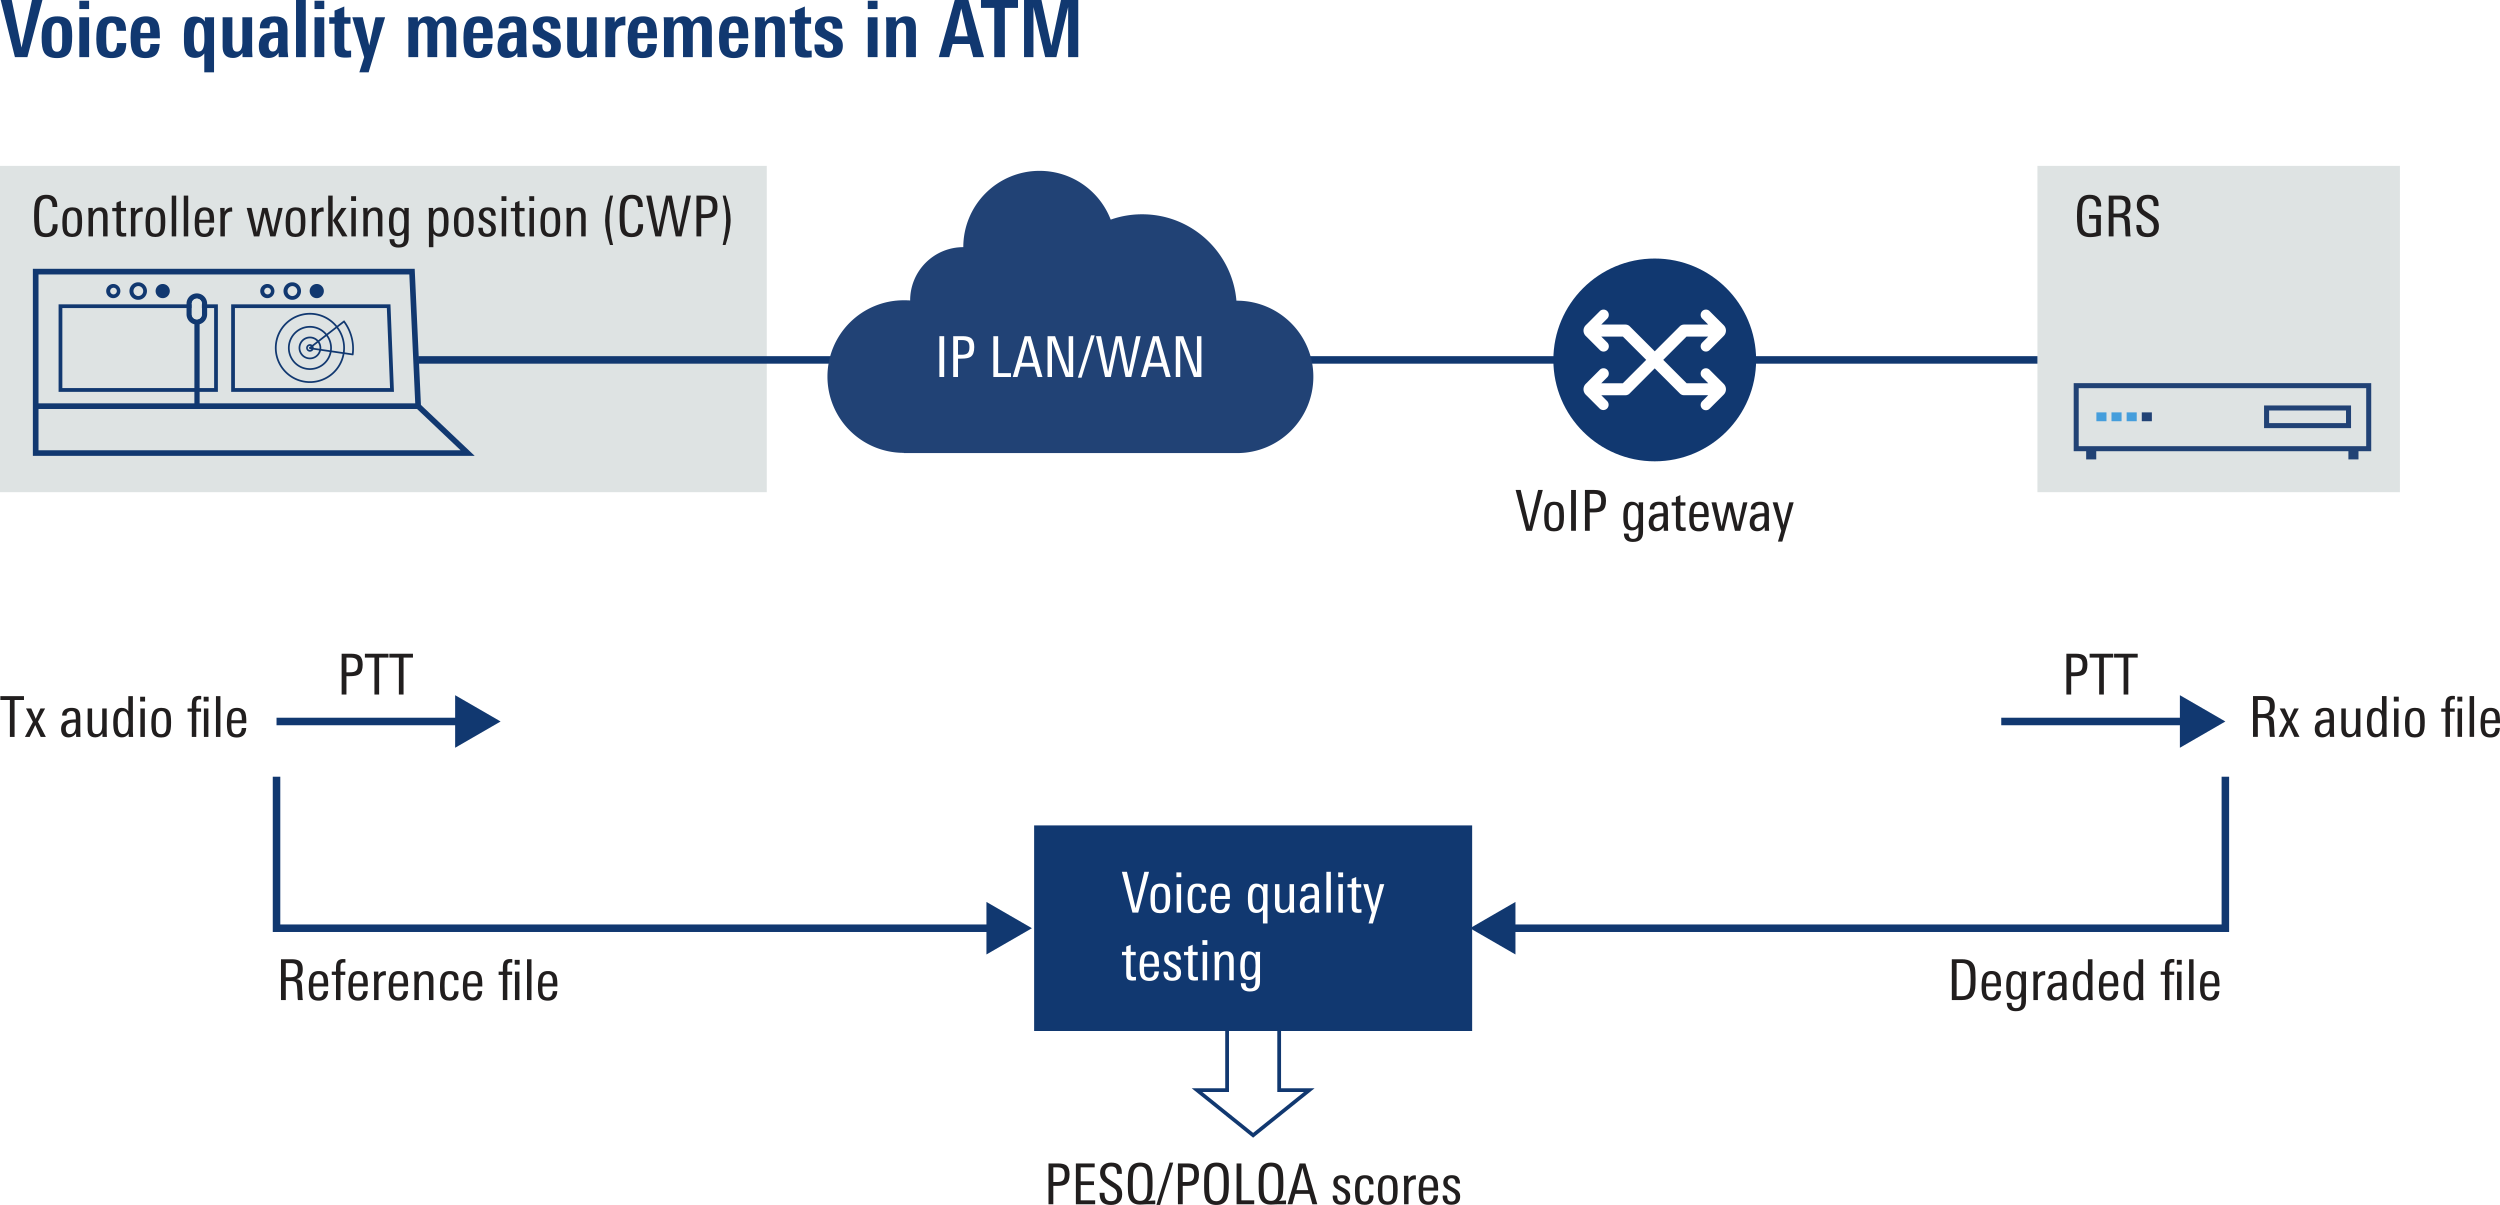 <svg xmlns="http://www.w3.org/2000/svg" xmlns:xlink="http://www.w3.org/1999/xlink" version="1.2" viewBox="0 0 332.17 160.1"><defs><symbol id="a" overflow="visible"><path d="M3.64 0H1.985L.094-7.594h1.468L2.86-1.266 4.25-7.594h1.39zm0 0"/></symbol><symbol id="b" overflow="visible"><path d="M3.11-3.172c0-.445-.028-.765-.079-.953-.105-.29-.308-.438-.61-.438-.312 0-.526.172-.64.516-.062.2-.093.496-.093.89v1.063c0 .406.03.7.093.875.094.336.305.5.64.5.302 0 .505-.156.61-.469.051-.164.078-.445.078-.843zm1.328.375c0 1.012-.11 1.715-.329 2.11-.28.542-.843.812-1.687.812C1.547.125.969-.133.687-.656.478-1.02.376-1.68.376-2.641c0-.875.113-1.52.344-1.937.32-.563.898-.844 1.734-.844.832 0 1.39.246 1.672.734.207.344.313.977.313 1.891zm0 0"/></symbol><symbol id="c" overflow="visible"><path d="M.578 0v-5.297h1.297V0zm0-6.39V-7.5h1.297v1.11zm0 0"/></symbol><symbol id="d" overflow="visible"><path d="M4.36-1.875c-.012.617-.118 1.059-.313 1.328-.305.45-.852.672-1.64.672-.825 0-1.384-.227-1.673-.688C.492-.925.375-1.546.375-2.421c0-.976.11-1.68.328-2.11.3-.593.879-.89 1.735-.89.343 0 .632.04.874.11.239.074.43.187.579.343.156.149.265.344.328.594.07.242.11.531.11.875H3.093c0-.32-.031-.555-.094-.703-.094-.238-.281-.36-.563-.36-.374 0-.605.211-.687.625-.043.188-.063.606-.063 1.25 0 .7.02 1.141.063 1.329.082.43.3.64.656.64.469 0 .707-.383.719-1.156zm0 0"/></symbol><symbol id="e" overflow="visible"><path d="M2.984-3.219c0-.344-.011-.586-.03-.734-.063-.406-.263-.61-.595-.61-.367 0-.578.231-.64.688-.024.094-.04.2-.047.313v.343zM1.672-2.5v.469c0 .469.047.808.14 1.015.102.2.282.297.532.297C2.78-.719 3-1.063 3-1.75h1.234c-.03.656-.199 1.137-.5 1.438-.293.292-.757.437-1.39.437C1.52.125.96-.145.672-.688c-.2-.363-.297-1-.297-1.906 0-.883.113-1.535.344-1.953.312-.582.879-.875 1.703-.875.82 0 1.36.297 1.61.89.155.345.234 1.024.234 2.032zm0 0"/></symbol><symbol id="g" overflow="visible"><path d="M3.094-2.344c0-.633-.024-1.078-.063-1.328-.094-.594-.32-.89-.672-.89-.449 0-.671.593-.671 1.78 0 .305.003.56.015.766.008.2.02.344.031.438.082.555.286.828.61.828.5 0 .75-.531.75-1.594zM4.39-5.297a2.267 2.267 0 00-.016.375v6.938H3.078V-.5c-.293.398-.7.594-1.219.594C1.223.094.801-.16.594-.672.445-1.004.375-1.532.375-2.25v-.61c0-.175.004-.328.016-.453C.41-3.957.5-4.437.656-4.75c.227-.426.633-.64 1.219-.64.57 0 1 .218 1.281.656v-.563zm0 0"/></symbol><symbol id="h" overflow="visible"><path d="M3.219 0v-.563c-.305.45-.727.672-1.266.672-.918 0-1.375-.5-1.375-1.5v-3.906h1.297v3.547c0 .305.031.527.094.672.082.23.254.344.515.344.27 0 .461-.13.579-.391.093-.207.14-.453.14-.734v-3.438H4.5v4.422c0 .094.004.215.016.36.007.148.02.32.03.515zm0 0"/></symbol><symbol id="i" overflow="visible"><path d="M2.86-2.547h-.235c-.688 0-1.031.324-1.031.969 0 .555.187.828.562.828.457 0 .692-.398.703-1.203zM2.937 0l-.016-.594c-.293.469-.735.703-1.328.703C.727.11.297-.42.297-1.484c0-.77.25-1.29.75-1.563.344-.187.945-.281 1.812-.281v-.266c0-.32-.023-.547-.062-.672-.086-.226-.246-.343-.485-.343-.398 0-.593.234-.593.703v.078H.437v-.094c0-1 .645-1.5 1.938-1.5.645 0 1.094.14 1.344.422.258.281.39.746.39 1.39v1.844c0 .375.004.711.016 1 .02.282.047.54.078.766zm0 0"/></symbol><symbol id="j" overflow="visible"><path d="M.578 0v-7.594h1.297V0zm0 0"/></symbol><symbol id="k" overflow="visible"><path d="M2.984.016c-.105.007-.218.02-.343.03a5.71 5.71 0 01-.391.017c-.555 0-.938-.098-1.156-.297C.883-.43.78-.816.78-1.391v-3.046H.078v-.86h.703v-.89l1.297-.547v1.437h.828v.86h-.828v2.859c0 .273.031.453.094.547.07.125.223.187.453.187.07-.008.191-.02.36-.031zm0 0"/></symbol><symbol id="l" overflow="visible"><path d="M2.234 2.016H1L1.64 0 .064-5.297h1.39l.86 3.75.828-3.75h1.28zm0 0"/></symbol><symbol id="m" overflow="visible"><path d="M5.64 0v-3.64c0-.614-.187-.922-.562-.922-.45 0-.672.398-.672 1.187V0H3.11v-3.672c0-.594-.183-.89-.546-.89-.461 0-.688.398-.688 1.187V0H.578v-4.563a5.71 5.71 0 00-.015-.39c0-.125-.012-.238-.032-.344h1.297l.016.61c.289-.489.718-.735 1.281-.735.54 0 .93.246 1.172.734.375-.488.812-.734 1.312-.734.489 0 .836.156 1.047.469.188.273.282.703.282 1.297V0zm0 0"/></symbol><symbol id="n" overflow="visible"><path d="M4.047-1.531c0 1.086-.652 1.625-1.953 1.625C.906.094.3-.406.28-1.406v-.282h1.297v.172c0 .524.192.782.578.782.395 0 .594-.207.594-.625a.692.692 0 00-.234-.547 3.248 3.248 0 00-.282-.172c-.136-.07-.32-.172-.546-.297-.262-.133-.481-.254-.657-.36a1.853 1.853 0 01-.375-.28c-.21-.208-.312-.508-.312-.907 0-.5.18-.883.547-1.156.32-.227.757-.344 1.312-.344.633 0 1.086.133 1.36.39.28.262.421.68.421 1.25h-1.28v-.265c-.024-.406-.204-.61-.548-.61-.355 0-.531.184-.531.548 0 .218.094.398.281.53.04.032.13.087.266.157.133.074.32.172.562.297.489.25.813.453.97.61.226.242.343.57.343.984zm0 0"/></symbol><symbol id="o" overflow="visible"><path d="M3.219-4.219c-.043-.008-.086-.015-.125-.015H3c-.75 0-1.125.421-1.125 1.265V0H.562v-4.344-.562c0-.157-.007-.285-.015-.39h1.25l.016.687c.257-.52.707-.782 1.343-.782h.063zm0 0"/></symbol><symbol id="p" overflow="visible"><path d="M3.219 0v-3.547c0-.351-.028-.586-.078-.703-.086-.207-.262-.313-.532-.313-.23 0-.414.11-.546.329-.126.218-.188.48-.188.78V0H.578v-4.438a8.02 8.02 0 00-.015-.468c0-.145-.012-.274-.032-.39h1.313l.015.593c.332-.477.766-.719 1.297-.719.508 0 .867.137 1.078.406.188.25.282.657.282 1.22V0zm0 0"/></symbol><symbol id="q" overflow="visible"><path d="M2.969-6.469l-.86 3.703h1.72zM4.563 0l-.454-1.75H1.83L1.374 0h-1.39l2.124-7.594h1.813L6 0zm0 0"/></symbol><symbol id="r" overflow="visible"><path d="M3.219-6.547V0H1.813v-6.547H.046v-1.047h4.922v1.047zm0 0"/></symbol><symbol id="s" overflow="visible"><path d="M6.61 0v-6.656L5.046 0H3.563L2-6.656V0H.75v-7.594h2.313l1.312 6.078 1.281-6.078h2.297V0zm0 0"/></symbol><symbol id="t" overflow="visible"><path d="M3.563-1.5c0 1.063-.516 1.594-1.547 1.594-.7 0-1.153-.25-1.36-.75C.508-1.008.437-1.687.437-2.687c0-.958.067-1.618.204-1.985.226-.57.707-.86 1.437-.86.957 0 1.438.509 1.438 1.516v.11h-.641V-4c0-.676-.273-1.016-.813-1.016-.43 0-.703.215-.828.641-.093.293-.14.852-.14 1.672 0 .875.047 1.453.14 1.734.114.375.375.563.782.563.593 0 .89-.367.89-1.11v-.109h.656zm0 0"/></symbol><symbol id="u" overflow="visible"><path d="M2.984-1.906c0 .687-.078 1.172-.234 1.453-.2.355-.563.531-1.094.531C1.113.078.75-.098.563-.453.425-.711.359-1.18.359-1.86c0-.645.07-1.114.22-1.407.194-.394.57-.593 1.124-.593.54 0 .906.183 1.094.546.125.25.187.72.187 1.407zm-.609.406v-.578c0-.438-.027-.738-.078-.906-.094-.301-.297-.454-.61-.454-.324 0-.539.165-.64.485-.063.18-.094.476-.094.89v.532c0 .367.031.625.094.781.101.262.312.39.625.39.289 0 .488-.124.594-.374.07-.164.109-.422.109-.766zm0 0"/></symbol><symbol id="v" overflow="visible"><path d="M3.031 0h-.594v-2.422c0-.32-.023-.539-.062-.656-.086-.219-.258-.328-.516-.328-.25 0-.449.125-.593.375-.118.21-.172.465-.172.765V0H.5v-2.953c0-.332-.012-.61-.031-.828h.594v.515c.207-.394.535-.593.984-.593.656 0 .984.39.984 1.171zm0 0"/></symbol><symbol id="w" overflow="visible"><path d="M1.969 0c-.188.02-.336.031-.438.031-.343 0-.578-.07-.703-.218C.723-.314.672-.551.672-.907v-2.437H.109v-.437h.563v-.703l.594-.25v.953h.671v.437h-.671v2.375c0 .211.03.352.093.422.063.074.172.11.329.11.03 0 .125-.008.28-.032zm0 0"/></symbol><symbol id="x" overflow="visible"><path d="M2.078-3.281c-.062-.008-.105-.016-.125-.016-.293 0-.512.09-.656.266-.137.168-.203.398-.203.687V0H.5v-3.094c0-.25-.012-.476-.031-.687h.594v.5c.195-.383.515-.578.953-.578.039 0 .062.195.062.578zm0 0"/></symbol><symbol id="y" overflow="visible"><path d="M1.094 0H.5v-5.422h.594zm0 0"/></symbol><symbol id="z" overflow="visible"><path d="M2.938-1.813H.952v.266c0 .387.035.664.11.828.101.242.3.36.593.36.426 0 .649-.274.672-.829h.594C2.879-.344 2.457.079 1.656.079 1.125.078.758-.098.563-.453.425-.723.359-1.148.359-1.734c0-.676.063-1.16.188-1.454.187-.445.566-.671 1.14-.671.54 0 .907.199 1.094.593.102.25.156.68.156 1.282zm-.594-.406c0-.363-.028-.617-.078-.765-.094-.301-.29-.454-.579-.454-.406 0-.64.247-.703.735a3.71 3.71 0 00-.03.484zm0 0"/></symbol><symbol id="B" overflow="visible"><path d="M4.906-3.781L3.953 0H3.25l-.734-3.125L1.796 0h-.718L.125-3.781h.64L1.47-.562l.734-3.22h.688l.75 3.22.687-3.22zm0 0"/></symbol><symbol id="C" overflow="visible"><path d="M3.063 0h-.704L1.125-2.11 2.25-3.78h.688L1.766-2.125zm-1.97 0H.5v-5.422h.594zm0 0"/></symbol><symbol id="D" overflow="visible"><path d="M1.125-4.703H.469v-.64h.656zM1.094 0H.5v-3.781h.594zm0 0"/></symbol><symbol id="E" overflow="visible"><path d="M3-3.781c0 .054-.008.152-.016.297V.156c0 .457-.109.79-.328 1-.219.219-.562.328-1.031.328-.781 0-1.18-.37-1.188-1.109h.641c0 .469.192.703.578.703.301 0 .504-.11.61-.328.07-.148.109-.39.109-.734v-.5c-.21.293-.5.437-.875.437-.48 0-.805-.195-.969-.594C.414-.898.36-1.305.36-1.859c0-.602.063-1.055.188-1.36.176-.426.492-.64.953-.64.414 0 .719.171.906.515v-.437zm-.61 1.765c0-.414-.038-.726-.109-.937-.117-.313-.32-.469-.61-.469-.312 0-.523.18-.624.531-.063.211-.094.555-.094 1.032 0 .437.031.75.094.937.094.313.285.469.578.469.344 0 .566-.188.672-.563.062-.195.094-.53.094-1zm0 0"/></symbol><symbol id="F" overflow="visible"><path d="M3.11-1.953c0 .625-.055 1.078-.157 1.36-.18.429-.512.64-1 .64-.375 0-.664-.14-.86-.422v1.813H.5v-4.344c0-.426-.012-.719-.031-.875h.594v.453c.207-.352.519-.531.937-.531.457 0 .773.203.953.609.102.273.156.703.156 1.297zM2.5-1.97c0-.437-.027-.754-.078-.953-.106-.32-.305-.484-.594-.484-.293 0-.5.164-.625.484-.086.242-.125.594-.125 1.063 0 .468.031.796.094.984.101.336.32.5.656.5.3 0 .504-.191.61-.578.039-.207.062-.547.062-1.016zm0 0"/></symbol><symbol id="G" overflow="visible"><path d="M2.594-1.031c0 .73-.399 1.093-1.188 1.093C.633.063.254-.344.266-1.155h.593c0 .074.004.148.016.218.031.387.21.579.547.579C1.805-.36 2-.551 2-.938a.678.678 0 00-.188-.5c-.074-.07-.242-.18-.5-.328-.355-.187-.578-.328-.671-.421-.188-.165-.282-.395-.282-.688 0-.332.102-.582.313-.75.195-.156.469-.234.812-.234.383 0 .66.093.829.28.164.18.253.454.265.829h-.594c0-.469-.18-.703-.53-.703a.507.507 0 00-.376.14.507.507 0 00-.14.376c0 .18.07.324.218.437.082.074.258.184.532.328.312.168.523.309.64.422.176.188.266.43.266.719zm0 0"/></symbol><symbol id="H" overflow="visible"><path d="M1.438 1.14h-.422C.586-.19.375-1.27.375-2.093c0-.894.219-2.004.656-3.328h.407c-.325 1.18-.485 2.29-.485 3.328 0 .899.16 1.977.485 3.235zm0 0"/></symbol><symbol id="I" overflow="visible"><path d="M6.078-5.422L4.828 0h-.766L3.11-4.75 2.11 0h-.765L.14-5.422h.671L1.75-.688l1.016-4.734h.765l.953 4.734.985-4.734zm0 0"/></symbol><symbol id="J" overflow="visible"><path d="M3.39-3.969c0 .637-.156 1.063-.468 1.281-.23.168-.64.25-1.235.25h-.453V0h-.64v-5.422h1.265c.54 0 .926.102 1.157.297.25.219.375.605.375 1.156zm-.64 0c0-.351-.078-.597-.234-.734-.149-.133-.403-.203-.766-.203h-.516v1.953h.47c.382 0 .655-.07.812-.219.156-.144.234-.41.234-.797zm0 0"/></symbol><symbol id="K" overflow="visible"><path d="M1.5-2.188c0 .856-.227 1.965-.672 3.329h-.39C.75-.191.905-1.29.905-2.156.906-3.22.75-4.305.437-5.422h.407c.437 1.281.656 2.36.656 3.234zm0 0"/></symbol><symbol id="U" overflow="visible"><path d="M3.156 0H.594v-5.422h2.5v.516h-1.86v1.86H3v.5H1.234v2.03h1.922zm0 0"/></symbol><symbol id="V" overflow="visible"><path d="M3.328-1.328c0 .469-.137.824-.406 1.062-.262.243-.621.36-1.078.36C1.3.094.91-.031.672-.281.442-.531.328-.926.328-1.47v-.047h.656v.047c0 .344.051.594.157.75.132.211.367.313.703.313.539 0 .812-.29.812-.875 0-.29-.094-.535-.281-.735-.086-.082-.305-.226-.656-.437-.48-.3-.793-.531-.938-.688-.261-.27-.39-.613-.39-1.03 0-.438.14-.774.421-1.016.258-.227.614-.344 1.063-.344.938 0 1.406.437 1.406 1.312v.188h-.656v-.125c0-.282-.047-.489-.14-.625-.126-.157-.337-.235-.626-.235-.25 0-.449.075-.593.22-.137.148-.204.343-.204.593 0 .305.114.558.344.766.02.023.274.187.766.5.437.273.707.468.812.593.227.25.344.59.344 1.016zm0 0"/></symbol><symbol id="W" overflow="visible"><path d="M4.078 0h-.797c-.136 0-.344.004-.625.016-.273.02-.469.03-.594.03C1.345.047.867-.226.641-.78.535-1.02.473-1.336.453-1.734a17.492 17.492 0 01-.016-.97c0-.632.02-1.097.063-1.39.05-.363.156-.656.313-.875.269-.375.69-.562 1.265-.562.594 0 1.02.183 1.281.547.145.218.243.515.297.89.04.293.063.758.063 1.39 0 .669-.031 1.15-.094 1.438-.086.375-.258.657-.516.844.301-.05.625-.078.97-.078zM3.047-2.75c0-.914-.059-1.508-.172-1.781-.148-.32-.414-.485-.797-.485-.387 0-.656.184-.812.547-.118.274-.172.852-.172 1.735 0 .761.023 1.265.078 1.515.125.512.426.766.906.766.469 0 .766-.254.89-.766.052-.238.079-.75.079-1.531zm0 0"/></symbol><symbol id="X" overflow="visible"><path d="M2.266-5.531L.516.094H.03l1.75-5.625zm0 0"/></symbol><symbol id="Y" overflow="visible"><path d="M3.719-2.688c0 .938-.078 1.59-.235 1.954-.242.554-.714.828-1.421.828-.7 0-1.168-.258-1.407-.781-.105-.25-.172-.579-.203-.985a18.354 18.354 0 01-.016-1.016c0-.675.02-1.156.063-1.437.05-.363.164-.66.344-.89.258-.344.672-.516 1.234-.516.55 0 .957.156 1.219.468.176.231.297.54.36.922.038.293.062.778.062 1.454zm-.672-.046c0-.696-.027-1.188-.078-1.47-.106-.538-.403-.812-.89-.812-.513 0-.821.313-.923.938-.043.25-.062.703-.062 1.36 0 .698.02 1.167.062 1.405.051.305.14.528.266.672.144.157.363.235.656.235.469 0 .766-.285.89-.86.052-.25.079-.738.079-1.468zm0 0"/></symbol><symbol id="Z" overflow="visible"><path d="M2.938 0H.594v-5.422h.64v4.906h1.704zm0 0"/></symbol><symbol id="aa" overflow="visible"><path d="M4.031 0h-.656l-.39-1.375H1.108L.72 0h-.64l1.593-5.422h.781zM2.828-1.875l-.781-2.953-.781 2.953zm0 0"/></symbol><symbol id="ab" overflow="visible"><path d="M2.828-1.172c0 .836-.39 1.25-1.172 1.25C1.113.078.75-.098.563-.453.425-.711.359-1.172.359-1.828s.063-1.117.188-1.39c.187-.427.562-.641 1.125-.641.426 0 .726.101.906.296.164.188.25.497.25.922H2.25c0-.53-.2-.796-.594-.796-.312 0-.515.167-.61.5-.054.199-.077.546-.077 1.046 0 .575.039.965.125 1.172.093.242.273.36.547.36.226 0 .39-.079.484-.235.07-.125.113-.316.125-.578zm0 0"/></symbol><symbol id="ac" overflow="visible"><path d="M3.703-5.422L2.266 0H1.5L.094-5.422h.672l1.14 4.828 1.172-4.828zm0 0"/></symbol><symbol id="ad" overflow="visible"><path d="M2.984-3.781c-.011.18-.015.469-.015.875v4.344h-.61V-.375c-.21.281-.496.422-.859.422-.492 0-.82-.207-.984-.625C.41-.86.359-1.285.359-1.86c0-.582.051-1.02.157-1.313.175-.457.504-.687.984-.687.395 0 .695.171.906.515v-.437zm-.593 1.984c0-.52-.04-.89-.11-1.11-.117-.331-.324-.5-.625-.5-.468 0-.703.477-.703 1.423 0 .492.031.843.094 1.062.101.367.297.547.578.547.332 0 .555-.172.672-.516.062-.175.094-.476.094-.906zm0 0"/></symbol><symbol id="ae" overflow="visible"><path d="M3.063 0h-.594v-.484c-.23.367-.547.546-.953.546C.836.063.5-.328.5-1.109v-2.672h.594v2.422c0 .304.023.523.078.656.082.219.254.328.516.328.5 0 .75-.367.75-1.11V-3.78h.593v2.953c0 .293.008.57.031.828zm0 0"/></symbol><symbol id="af" overflow="visible"><path d="M2.844 0h-.578L2.25-.5c-.25.375-.586.563-1 .563C.926.063.676-.04.5-.25.344-.457.266-.723.266-1.047c0-.539.207-.898.625-1.078.27-.125.71-.191 1.328-.203v-.156c0-.313-.028-.532-.078-.657-.075-.195-.243-.296-.5-.296a.722.722 0 00-.47.156C1.056-3.187 1-3.047 1-2.86v.03H.406v-.03c0-.344.125-.602.375-.782.219-.144.508-.218.875-.218.438 0 .739.105.907.312.164.188.25.5.25.938v1.406c0 .45.007.851.03 1.203zm-.625-1.469v-.437h-.156c-.782 0-1.172.265-1.172.797 0 .492.18.734.546.734a.667.667 0 00.625-.36c.102-.187.157-.43.157-.734zm0 0"/></symbol><symbol id="ag" overflow="visible"><path d="M2.906-3.781L1.391 1.438H.812L1.25 0 .11-3.781h.64L1.547-.75l.766-3.031zm0 0"/></symbol><symbol id="ah" overflow="visible"><path d="M3.188-4.906h-1.25V0h-.625v-4.906H.046v-.516h3.14zm0 0"/></symbol><symbol id="ap" overflow="visible"><path d="M1.234 0h-.64v-5.422h.64zm0 0"/></symbol><symbol id="as" overflow="visible"><path d="M4 0H3L1.187-4.875V0H.595v-5.422h1L3.406-.547v-4.875H4zm0 0"/></symbol><symbol id="at" overflow="visible"><path d="M3.656-3.969H3v-.094c0-.632-.29-.953-.86-.953-.46 0-.761.235-.906.704-.086.292-.125.824-.125 1.593 0 .813.04 1.356.125 1.625.133.461.446.688.938.688.3 0 .57-.051.812-.156v-1.782h-.937v-.5h1.562V-.14c-.48.157-.953.235-1.421.235-.762 0-1.262-.258-1.5-.781C.52-1.04.438-1.704.438-2.673c0-.969.085-1.644.265-2.031.238-.55.719-.828 1.438-.828 1.007 0 1.515.496 1.515 1.484zm0 0"/></symbol><symbol id="au" overflow="visible"><path d="M3.5 0h-.656a3.562 3.562 0 01-.047-.563c0-.093-.012-.332-.031-.718-.032-.532-.079-.852-.141-.969-.094-.188-.344-.281-.75-.281h-.64V0H.593v-5.422h1.453c.488 0 .848.094 1.078.281.238.211.36.559.36 1.047 0 .367-.06.649-.172.844-.137.23-.368.387-.688.469.281.023.473.11.578.265.094.125.149.325.172.594 0 .024.016.324.047.906.008.168.02.391.031.672.008.074.024.188.047.344zm-.672-4.063c0-.312-.07-.53-.203-.656-.137-.125-.36-.187-.672-.187h-.719v1.875h.532c.406 0 .68-.067.828-.203.156-.145.234-.422.234-.829zm0 0"/></symbol><symbol id="L" overflow="visible"><path d="M3.5 0h-.656a3.562 3.562 0 01-.047-.563c0-.093-.012-.332-.031-.718-.032-.532-.079-.852-.141-.969-.094-.188-.344-.281-.75-.281h-.64V0H.593v-5.422h1.453c.488 0 .848.094 1.078.281.238.211.36.559.36 1.047 0 .367-.06.649-.172.844-.137.23-.368.387-.688.469.281.023.473.11.578.265.094.125.149.325.172.594 0 .024.016.324.047.906.008.168.02.391.031.672.008.074.024.188.047.344zm-.672-4.063c0-.312-.07-.53-.203-.656-.137-.125-.36-.187-.672-.187h-.719v1.875h.532c.406 0 .68-.067.828-.203.156-.145.234-.422.234-.829zm0 0"/></symbol><symbol id="M" overflow="visible"><path d="M2.938-1.813H.952v.266c0 .387.035.664.11.828.101.242.3.36.593.36.426 0 .649-.274.672-.829h.594C2.879-.344 2.457.079 1.656.079 1.125.078.758-.098.563-.453.425-.723.359-1.148.359-1.734c0-.676.063-1.16.188-1.454.187-.445.566-.671 1.14-.671.54 0 .907.199 1.094.593.102.25.156.68.156 1.282zm-.594-.406c0-.363-.028-.617-.078-.765-.094-.301-.29-.454-.579-.454-.406 0-.64.247-.703.735a3.71 3.71 0 00-.03.484zm0 0"/></symbol><symbol id="N" overflow="visible"><path d="M1.953-4.984H1.72c-.18 0-.305.07-.375.203a1.574 1.574 0 00-.047.453v.547h.64v.437h-.64V0H.703v-3.344H.141v-.437h.562v-.406c0-.415.047-.708.14-.875.145-.258.415-.391.813-.391.102 0 .203.008.297.016zm0 0"/></symbol><symbol id="O" overflow="visible"><path d="M2.078-3.281c-.062-.008-.105-.016-.125-.016-.293 0-.512.09-.656.266-.137.168-.203.398-.203.687V0H.5v-3.094c0-.25-.012-.476-.031-.687h.594v.5c.195-.383.515-.578.953-.578.039 0 .062.195.062.578zm0 0"/></symbol><symbol id="P" overflow="visible"><path d="M3.031 0h-.594v-2.422c0-.32-.023-.539-.062-.656-.086-.219-.258-.328-.516-.328-.25 0-.449.125-.593.375-.118.21-.172.465-.172.765V0H.5v-2.953c0-.332-.012-.61-.031-.828h.594v.515c.207-.394.535-.593.984-.593.656 0 .984.39.984 1.171zm0 0"/></symbol><symbol id="Q" overflow="visible"><path d="M2.828-1.172c0 .836-.39 1.25-1.172 1.25C1.113.078.75-.098.563-.453.425-.711.359-1.172.359-1.828s.063-1.117.188-1.39c.187-.427.562-.641 1.125-.641.426 0 .726.101.906.296.164.188.25.497.25.922H2.25c0-.53-.2-.796-.594-.796-.312 0-.515.167-.61.5-.054.199-.077.546-.077 1.046 0 .575.039.965.125 1.172.093.242.273.36.547.36.226 0 .39-.079.484-.235.07-.125.113-.316.125-.578zm0 0"/></symbol><symbol id="S" overflow="visible"><path d="M2.938-4.703H2.28v-.64h.656zM2.905 0h-.594v-3.781h.594zm-.953-4.984H1.72c-.18 0-.305.07-.375.203a1.574 1.574 0 00-.047.453v.547h.64v.437h-.64V0H.703v-3.344H.141v-.437h.562v-.406c0-.415.047-.708.14-.875.145-.258.415-.391.813-.391.102 0 .203.008.297.016zm0 0"/></symbol><symbol id="T" overflow="visible"><path d="M1.094 0H.5v-5.422h.594zm0 0"/></symbol><symbol id="ai" overflow="visible"><path d="M3.188-4.906h-1.25V0h-.625v-4.906H.046v-.516h3.14zm0 0"/></symbol><symbol id="aj" overflow="visible"><path d="M2.844 0h-.688l-.719-1.578L.688 0H.063l1.063-2-.922-1.781h.703L1.5-2.406l.625-1.375h.625l-.953 1.765zm0 0"/></symbol><symbol id="ak" overflow="visible"><path d="M2.844 0h-.578L2.25-.5c-.25.375-.586.563-1 .563C.926.063.676-.04.5-.25.344-.457.266-.723.266-1.047c0-.539.207-.898.625-1.078.27-.125.71-.191 1.328-.203v-.156c0-.313-.028-.532-.078-.657-.075-.195-.243-.296-.5-.296a.722.722 0 00-.47.156C1.056-3.187 1-3.047 1-2.86v.03H.406v-.03c0-.344.125-.602.375-.782.219-.144.508-.218.875-.218.438 0 .739.105.907.312.164.188.25.5.25.938v1.406c0 .45.007.851.03 1.203zm-.625-1.469v-.437h-.156c-.782 0-1.172.265-1.172.797 0 .492.18.734.546.734a.667.667 0 00.625-.36c.102-.187.157-.43.157-.734zm0 0"/></symbol><symbol id="al" overflow="visible"><path d="M3.063 0h-.594v-.484c-.23.367-.547.546-.953.546C.836.063.5-.328.5-1.109v-2.672h.594v2.422c0 .304.023.523.078.656.082.219.254.328.516.328.5 0 .75-.367.75-1.11V-3.78h.593v2.953c0 .293.008.57.031.828zm0 0"/></symbol><symbol id="am" overflow="visible"><path d="M3 0h-.578l-.016-.438c-.219.336-.515.5-.89.5-.48 0-.809-.218-.985-.656C.414-.883.36-1.332.36-1.938c0-.582.067-1.019.204-1.312.175-.406.488-.61.937-.61.383 0 .672.15.86.438v-2h.609v4.703c0 .137.008.375.031.719zm-.61-1.86c0-.507-.042-.874-.124-1.093-.106-.313-.305-.469-.594-.469-.305 0-.508.164-.61.485-.074.218-.109.558-.109 1.015 0 .492.04.852.125 1.078.102.313.29.469.563.469.32 0 .535-.156.64-.469.07-.207.11-.547.11-1.015zm0 0"/></symbol><symbol id="an" overflow="visible"><path d="M1.125-4.703H.469v-.64h.656zM1.094 0H.5v-3.781h.594zm0 0"/></symbol><symbol id="ao" overflow="visible"><path d="M2.984-1.906c0 .687-.078 1.172-.234 1.453-.2.355-.563.531-1.094.531C1.113.078.75-.098.563-.453.425-.711.359-1.18.359-1.86c0-.645.07-1.114.22-1.407.194-.394.57-.593 1.124-.593.54 0 .906.183 1.094.546.125.25.187.72.187 1.407zm-.609.406v-.578c0-.438-.027-.738-.078-.906-.094-.301-.297-.454-.61-.454-.324 0-.539.165-.64.485-.063.18-.094.476-.094.89v.532c0 .367.031.625.094.781.101.262.312.39.625.39.289 0 .488-.124.594-.374.07-.164.109-.422.109-.766zm0 0"/></symbol><symbol id="aq" overflow="visible"><path d="M3.75-2.797c0 .574-.016.996-.047 1.266-.086.523-.242.898-.469 1.125-.28.273-.718.406-1.312.406H.594v-5.422h1.328c.539 0 .953.106 1.234.313.25.187.414.46.5.812.063.305.094.805.094 1.5zm-.656.063c0-.5-.016-.852-.047-1.063-.055-.469-.188-.773-.406-.922-.168-.133-.418-.203-.75-.203h-.657v4.406h.75c.27 0 .485-.062.641-.187.219-.156.36-.469.422-.938.031-.226.047-.593.047-1.093zm0 0"/></symbol><symbol id="ar" overflow="visible"><path d="M3-3.781c0 .054-.008.152-.016.297V.156c0 .457-.109.79-.328 1-.219.219-.562.328-1.031.328-.781 0-1.18-.37-1.188-1.109h.641c0 .469.192.703.578.703.301 0 .504-.11.61-.328.07-.148.109-.39.109-.734v-.5c-.21.293-.5.437-.875.437-.48 0-.805-.195-.969-.594C.414-.898.36-1.305.36-1.859c0-.602.063-1.055.188-1.36.176-.426.492-.64.953-.64.414 0 .719.171.906.515v-.437zm-.61 1.765c0-.414-.038-.726-.109-.937-.117-.313-.32-.469-.61-.469-.312 0-.523.18-.624.531-.063.211-.094.555-.094 1.032 0 .437.031.75.094.937.094.313.285.469.578.469.344 0 .566-.188.672-.563.062-.195.094-.53.094-1zm0 0"/></symbol></defs><use height="100%" width="100%" y="52.158" x="28.347" xlink:href="#a" fill="#113870" transform="translate(-28.348 -44.564)"/><g fill="#113870" transform="translate(-28.348 -44.564)"><use height="100%" width="100%" y="52.158" x="33.502" xlink:href="#b"/><use height="100%" width="100%" y="52.158" x="38.311" xlink:href="#c"/><use height="100%" width="100%" y="52.158" x="40.768" xlink:href="#d"/><use height="100%" width="100%" y="52.158" x="45.325" xlink:href="#e"/><use height="100%" width="100%" y="52.158" x="49.935" xlink:href="#f"/><use height="100%" width="100%" y="52.158" x="52.413" xlink:href="#g"/><use height="100%" width="100%" y="52.158" x="57.348" xlink:href="#h"/><use height="100%" width="100%" y="52.158" x="62.44" xlink:href="#i"/><use height="100%" width="100%" y="52.158" x="67.102" xlink:href="#j"/><use height="100%" width="100%" y="52.158" x="69.559" xlink:href="#c"/><use height="100%" width="100%" y="52.158" x="72.016" xlink:href="#k"/><use height="100%" width="100%" y="52.158" x="75.093" xlink:href="#l"/><use height="100%" width="100%" y="52.158" x="79.555" xlink:href="#f"/><use height="100%" width="100%" y="52.158" x="82.033" xlink:href="#m"/><use height="100%" width="100%" y="52.158" x="89.551" xlink:href="#e"/><use height="100%" width="100%" y="52.158" x="94.161" xlink:href="#i"/><use height="100%" width="100%" y="52.158" x="98.823" xlink:href="#n"/><use height="100%" width="100%" y="52.158" x="103.128" xlink:href="#h"/><use height="100%" width="100%" y="52.158" x="108.22" xlink:href="#o"/></g><g fill="#113870" transform="translate(-28.348 -44.564)"><use height="100%" width="100%" y="52.158" x="111.381" xlink:href="#e"/><use height="100%" width="100%" y="52.158" x="115.99" xlink:href="#m"/><use height="100%" width="100%" y="52.158" x="123.508" xlink:href="#e"/><use height="100%" width="100%" y="52.158" x="128.118" xlink:href="#p"/><use height="100%" width="100%" y="52.158" x="133.21" xlink:href="#k"/><use height="100%" width="100%" y="52.158" x="136.287" xlink:href="#n"/><use height="100%" width="100%" y="52.158" x="140.592" xlink:href="#f"/><use height="100%" width="100%" y="52.158" x="143.07" xlink:href="#c"/><use height="100%" width="100%" y="52.158" x="145.527" xlink:href="#p"/><use height="100%" width="100%" y="52.158" x="150.619" xlink:href="#f"/><use height="100%" width="100%" y="52.158" x="153.097" xlink:href="#q"/></g><g fill="#113870" transform="translate(-28.348 -44.564)"><use height="100%" width="100%" y="52.158" x="158.641" xlink:href="#r"/><use height="100%" width="100%" y="52.158" x="163.66" xlink:href="#s"/></g><path d="M101.883 65.397H0V22.04h101.883zm0 0M318.875 65.397h-48.164V22.04h48.164zm0 0" fill="#dee3e3"/><g fill="#211e1e" transform="translate(-28.348 -44.564)"><use height="100%" width="100%" y="75.975" x="32.441" xlink:href="#t"/><use height="100%" width="100%" y="75.975" x="36.273" xlink:href="#u"/><use height="100%" width="100%" y="75.975" x="39.611" xlink:href="#v"/><use height="100%" width="100%" y="75.975" x="43.151" xlink:href="#w"/><use height="100%" width="100%" y="75.975" x="45.243" xlink:href="#x"/></g><g fill="#211e1e" transform="translate(-28.348 -44.564)"><use height="100%" width="100%" y="75.975" x="47.328" xlink:href="#u"/><use height="100%" width="100%" y="75.975" x="50.666" xlink:href="#y"/><use height="100%" width="100%" y="75.975" x="52.263" xlink:href="#y"/><use height="100%" width="100%" y="75.975" x="53.861" xlink:href="#z"/><use height="100%" width="100%" y="75.975" x="57.131" xlink:href="#x"/><use height="100%" width="100%" y="75.975" x="59.306" xlink:href="#A"/><use height="100%" width="100%" y="75.975" x="61.001" xlink:href="#B"/></g><g fill="#211e1e" transform="translate(-28.348 -44.564)"><use height="100%" width="100%" y="75.975" x="65.943" xlink:href="#u"/><use height="100%" width="100%" y="75.975" x="69.281" xlink:href="#x"/><use height="100%" width="100%" y="75.975" x="71.456" xlink:href="#C"/><use height="100%" width="100%" y="75.975" x="74.531" xlink:href="#D"/><use height="100%" width="100%" y="75.975" x="76.128" xlink:href="#v"/><use height="100%" width="100%" y="75.975" x="79.668" xlink:href="#E"/><use height="100%" width="100%" y="75.975" x="83.141" xlink:href="#A"/><use height="100%" width="100%" y="75.975" x="84.836" xlink:href="#F"/><use height="100%" width="100%" y="75.975" x="88.301" xlink:href="#u"/><use height="100%" width="100%" y="75.975" x="91.638" xlink:href="#G"/><use height="100%" width="100%" y="75.975" x="94.511" xlink:href="#D"/><use height="100%" width="100%" y="75.975" x="96.108" xlink:href="#w"/><use height="100%" width="100%" y="75.975" x="98.201" xlink:href="#D"/><use height="100%" width="100%" y="75.975" x="99.798" xlink:href="#u"/><use height="100%" width="100%" y="75.975" x="103.136" xlink:href="#v"/><use height="100%" width="100%" y="75.975" x="106.676" xlink:href="#A"/><use height="100%" width="100%" y="75.975" x="108.371" xlink:href="#H"/><use height="100%" width="100%" y="75.975" x="110.238" xlink:href="#t"/><use height="100%" width="100%" y="75.975" x="114.071" xlink:href="#I"/><use height="100%" width="100%" y="75.975" x="120.288" xlink:href="#J"/><use height="100%" width="100%" y="75.975" x="123.926" xlink:href="#K"/></g><g fill="#211e1e" transform="translate(-28.348 -44.564)"><use height="100%" width="100%" y="177.443" x="65.088" xlink:href="#L"/><use height="100%" width="100%" y="177.443" x="69.018" xlink:href="#M"/><use height="100%" width="100%" y="177.443" x="72.288" xlink:href="#N"/></g><g fill="#211e1e" transform="translate(-28.348 -44.564)"><use height="100%" width="100%" y="177.443" x="74.283" xlink:href="#M"/><use height="100%" width="100%" y="177.443" x="77.553" xlink:href="#O"/></g><g fill="#211e1e" transform="translate(-28.348 -44.564)"><use height="100%" width="100%" y="177.443" x="79.638" xlink:href="#M"/><use height="100%" width="100%" y="177.443" x="82.908" xlink:href="#P"/><use height="100%" width="100%" y="177.443" x="86.448" xlink:href="#Q"/><use height="100%" width="100%" y="177.443" x="89.493" xlink:href="#M"/><use height="100%" width="100%" y="177.443" x="92.763" xlink:href="#R"/><use height="100%" width="100%" y="177.443" x="94.458" xlink:href="#S"/><use height="100%" width="100%" y="177.443" x="97.871" xlink:href="#T"/><use height="100%" width="100%" y="177.443" x="99.468" xlink:href="#M"/></g><g fill="#211e1e" transform="translate(-28.348 -44.564)"><use height="100%" width="100%" y="204.57" x="167.066" xlink:href="#J"/><use height="100%" width="100%" y="204.57" x="170.703" xlink:href="#U"/><use height="100%" width="100%" y="204.57" x="174.123" xlink:href="#V"/><use height="100%" width="100%" y="204.57" x="177.768" xlink:href="#W"/><use height="100%" width="100%" y="204.57" x="181.968" xlink:href="#X"/><use height="100%" width="100%" y="204.57" x="184.263" xlink:href="#J"/><use height="100%" width="100%" y="204.57" x="187.901" xlink:href="#Y"/><use height="100%" width="100%" y="204.57" x="192.056" xlink:href="#Z"/><use height="100%" width="100%" y="204.57" x="195.146" xlink:href="#W"/><use height="100%" width="100%" y="204.57" x="199.346" xlink:href="#aa"/><use height="100%" width="100%" y="204.57" x="203.456" xlink:href="#A"/><use height="100%" width="100%" y="204.57" x="205.151" xlink:href="#G"/><use height="100%" width="100%" y="204.57" x="208.023" xlink:href="#ab"/><use height="100%" width="100%" y="204.57" x="211.068" xlink:href="#u"/><use height="100%" width="100%" y="204.57" x="214.406" xlink:href="#x"/></g><g fill="#211e1e" transform="translate(-28.348 -44.564)"><use height="100%" width="100%" y="204.57" x="216.491" xlink:href="#z"/><use height="100%" width="100%" y="204.57" x="219.761" xlink:href="#G"/></g><path d="M195.602 136.987h-58.2V109.67h58.2zm0 0" fill="#113870"/><use height="100%" width="100%" y="165.821" x="177.315" xlink:href="#ac" fill="#fff" transform="translate(-28.348 -44.564)"/><g fill="#fff" transform="translate(-28.348 -44.564)"><use height="100%" width="100%" y="165.821" x="180.847" xlink:href="#u"/><use height="100%" width="100%" y="165.821" x="184.185" xlink:href="#D"/><use height="100%" width="100%" y="165.821" x="185.782" xlink:href="#ab"/><use height="100%" width="100%" y="165.821" x="188.827" xlink:href="#z"/><use height="100%" width="100%" y="165.821" x="192.097" xlink:href="#A"/><use height="100%" width="100%" y="165.821" x="193.792" xlink:href="#ad"/><use height="100%" width="100%" y="165.821" x="197.25" xlink:href="#ae"/><use height="100%" width="100%" y="165.821" x="200.79" xlink:href="#af"/><use height="100%" width="100%" y="165.821" x="204.082" xlink:href="#y"/><use height="100%" width="100%" y="165.821" x="205.68" xlink:href="#D"/><use height="100%" width="100%" y="165.821" x="207.277" xlink:href="#w"/><use height="100%" width="100%" y="165.821" x="209.37" xlink:href="#ag"/></g><g fill="#fff" transform="translate(-28.348 -44.564)"><use height="100%" width="100%" y="174.821" x="177.315" xlink:href="#w"/><use height="100%" width="100%" y="174.821" x="179.407" xlink:href="#z"/><use height="100%" width="100%" y="174.821" x="182.677" xlink:href="#G"/><use height="100%" width="100%" y="174.821" x="185.55" xlink:href="#w"/><use height="100%" width="100%" y="174.821" x="187.642" xlink:href="#D"/><use height="100%" width="100%" y="174.821" x="189.24" xlink:href="#v"/><use height="100%" width="100%" y="174.821" x="192.78" xlink:href="#E"/></g><path d="M36.742 103.201v20.13h95.344" fill="none" stroke="#113870" stroke-miterlimit="10"/><path d="M131.066 126.819l6.043-3.489-6.043-3.492zm0 0" fill="#113870"/><path d="M36.742 95.862h24.754" fill="none" stroke="#113870" stroke-miterlimit="10"/><path d="M60.473 99.354l6.043-3.492-6.043-3.493zm0 0" fill="#113870"/><g fill="#211e1e" transform="translate(-28.348 -44.564)"><use height="100%" width="100%" y="136.845" x="73.146" xlink:href="#J"/><use height="100%" width="100%" y="136.845" x="76.784" xlink:href="#ah"/><use height="100%" width="100%" y="136.845" x="80.031" xlink:href="#ah"/></g><g fill="#211e1e" transform="translate(-28.348 -44.564)"><use height="100%" width="100%" y="142.477" x="28.348" xlink:href="#ai"/><use height="100%" width="100%" y="142.477" x="31.596" xlink:href="#aj"/><use height="100%" width="100%" y="142.477" x="34.506" xlink:href="#R"/><use height="100%" width="100%" y="142.477" x="36.201" xlink:href="#ak"/><use height="100%" width="100%" y="142.477" x="39.493" xlink:href="#al"/><use height="100%" width="100%" y="142.477" x="43.034" xlink:href="#am"/><use height="100%" width="100%" y="142.477" x="46.499" xlink:href="#an"/><use height="100%" width="100%" y="142.477" x="48.096" xlink:href="#ao"/><use height="100%" width="100%" y="142.477" x="51.433" xlink:href="#R"/><use height="100%" width="100%" y="142.477" x="53.129" xlink:href="#S"/><use height="100%" width="100%" y="142.477" x="56.541" xlink:href="#T"/><use height="100%" width="100%" y="142.477" x="58.139" xlink:href="#M"/></g><use height="100%" width="100%" y="115.087" x="229.633" xlink:href="#ac" fill="#211e1e" transform="translate(-28.348 -44.564)"/><g fill="#211e1e" transform="translate(-28.348 -44.564)"><use height="100%" width="100%" y="115.087" x="233.166" xlink:href="#u"/><use height="100%" width="100%" y="115.087" x="236.503" xlink:href="#ap"/><use height="100%" width="100%" y="115.087" x="238.341" xlink:href="#J"/><use height="100%" width="100%" y="115.087" x="241.978" xlink:href="#A"/><use height="100%" width="100%" y="115.087" x="243.673" xlink:href="#E"/><use height="100%" width="100%" y="115.087" x="247.146" xlink:href="#af"/></g><g fill="#211e1e" transform="translate(-28.348 -44.564)"><use height="100%" width="100%" y="115.087" x="250.349" xlink:href="#w"/><use height="100%" width="100%" y="115.087" x="252.441" xlink:href="#z"/></g><use height="100%" width="100%" y="115.087" x="255.621" xlink:href="#B" fill="#211e1e" transform="translate(-28.348 -44.564)"/><use height="100%" width="100%" y="115.087" x="260.564" xlink:href="#af" fill="#211e1e" transform="translate(-28.348 -44.564)"/><use height="100%" width="100%" y="115.087" x="263.766" xlink:href="#ag" fill="#211e1e" transform="translate(-28.348 -44.564)"/><path d="M265.902 95.862h24.754" fill="none" stroke="#113870" stroke-miterlimit="10"/><path d="M289.637 99.354l6.043-3.492-6.043-3.493zm0 0" fill="#113870"/><g fill="#211e1e" transform="translate(-28.348 -44.564)"><use height="100%" width="100%" y="136.845" x="302.309" xlink:href="#J"/><use height="100%" width="100%" y="136.845" x="305.946" xlink:href="#ah"/><use height="100%" width="100%" y="136.845" x="309.194" xlink:href="#ah"/></g><path d="M295.68 103.201v20.13h-95.348" fill="none" stroke="#113870" stroke-miterlimit="10"/><path d="M201.355 119.838l-6.042 3.492 6.042 3.489zm0 0" fill="#113870"/><g fill="#211e1e" transform="translate(-28.348 -44.564)"><use height="100%" width="100%" y="142.474" x="327.108" xlink:href="#L"/><use height="100%" width="100%" y="142.474" x="331.038" xlink:href="#aj"/><use height="100%" width="100%" y="142.474" x="333.948" xlink:href="#R"/><use height="100%" width="100%" y="142.474" x="335.643" xlink:href="#ak"/><use height="100%" width="100%" y="142.474" x="338.935" xlink:href="#al"/><use height="100%" width="100%" y="142.474" x="342.475" xlink:href="#am"/><use height="100%" width="100%" y="142.474" x="345.94" xlink:href="#an"/><use height="100%" width="100%" y="142.474" x="347.538" xlink:href="#ao"/><use height="100%" width="100%" y="142.474" x="350.875" xlink:href="#R"/><use height="100%" width="100%" y="142.474" x="352.57" xlink:href="#S"/><use height="100%" width="100%" y="142.474" x="355.983" xlink:href="#T"/><use height="100%" width="100%" y="142.474" x="357.58" xlink:href="#M"/></g><g fill="#211e1e" transform="translate(-28.348 -44.564)"><use height="100%" width="100%" y="177.439" x="287.088" xlink:href="#aq"/><use height="100%" width="100%" y="177.439" x="291.28" xlink:href="#M"/><use height="100%" width="100%" y="177.439" x="294.55" xlink:href="#ar"/><use height="100%" width="100%" y="177.439" x="298.023" xlink:href="#O"/></g><g fill="#211e1e" transform="translate(-28.348 -44.564)"><use height="100%" width="100%" y="177.439" x="300.109" xlink:href="#ak"/><use height="100%" width="100%" y="177.439" x="303.401" xlink:href="#am"/><use height="100%" width="100%" y="177.439" x="306.866" xlink:href="#M"/><use height="100%" width="100%" y="177.439" x="310.136" xlink:href="#am"/><use height="100%" width="100%" y="177.439" x="313.601" xlink:href="#R"/><use height="100%" width="100%" y="177.439" x="315.296" xlink:href="#S"/><use height="100%" width="100%" y="177.439" x="318.709" xlink:href="#T"/><use height="100%" width="100%" y="177.439" x="320.306" xlink:href="#M"/></g><path d="M55.563 47.822H270.71" fill="none" stroke="#113870" stroke-miterlimit="10"/><path d="M164.336 39.951h-.055c-.547-6.425-5.933-11.48-12.527-11.48-1.453 0-2.856.246-4.176.71a10.116 10.116 0 00-9.45-6.48 10.128 10.128 0 00-10.136 10.137 7.06 7.06 0 00-7.062 7.059v.027c-.274-.027-.575-.027-.848-.027a10.133 10.133 0 00-10.14 10.136 10.131 10.131 0 0010.14 10.137v.031h44.281c5.606 0 10.14-4.535 10.14-10.14 0-5.602-4.562-10.11-10.167-10.11" fill="#214275"/><g fill="#fff" transform="translate(-28.348 -44.564)"><use height="100%" width="100%" y="94.653" x="152.567" xlink:href="#ap"/><use height="100%" width="100%" y="94.653" x="154.404" xlink:href="#J"/><use height="100%" width="100%" y="94.653" x="158.042" xlink:href="#A"/><use height="100%" width="100%" y="94.653" x="159.737" xlink:href="#Z"/><use height="100%" width="100%" y="94.653" x="162.827" xlink:href="#aa"/><use height="100%" width="100%" y="94.653" x="166.937" xlink:href="#as"/><use height="100%" width="100%" y="94.653" x="171.534" xlink:href="#X"/><use height="100%" width="100%" y="94.653" x="173.829" xlink:href="#I"/></g><g fill="#fff" transform="translate(-28.348 -44.564)"><use height="100%" width="100%" y="94.653" x="179.867" xlink:href="#aa"/><use height="100%" width="100%" y="94.653" x="183.977" xlink:href="#as"/></g><path d="M219.86 34.35c7.44 0 13.472 6.031 13.472 13.472 0 7.442-6.031 13.473-13.473 13.473-7.437 0-13.468-6.031-13.468-13.473 0-7.44 6.03-13.472 13.468-13.472" fill="#113870"/><path d="M227.156 49.135a.698.698 0 10-.988.988l.797.797h-2.867l-3.106-3.105 3.09-3.09h2.879l-.793.793a.698.698 0 10.988.988l1.871-1.867a1.011 1.011 0 000-1.43l-1.87-1.867a.69.69 0 00-.989 0 .698.698 0 000 .988l.793.793h-3.188a.774.774 0 00-.136.012.793.793 0 00-.453.223l-3.32 3.32-3.321-3.32a.793.793 0 00-.453-.223.764.764 0 00-.133-.012h-3.2l.798-.793a.705.705 0 000-.988.696.696 0 00-.992 0l-1.868 1.867a1.015 1.015 0 00-.004 1.43h.004l1.868 1.867a.7.7 0 00.992.004.7.7 0 00.004-.992l-.801-.793h2.875l3.094 3.09-3.102 3.105h-2.867l.797-.797a.701.701 0 00-.996-.988l-1.868 1.871a1.019 1.019 0 000 1.43l1.871 1.867a.703.703 0 00.997-.988l-.797-.797h3.187c.04 0 .074-.004.114-.012a.095.095 0 00.046 0l.028-.008a.775.775 0 00.383-.21l3.34-3.344 3.34 3.34a.801.801 0 00.386.21l.027.008h.047c.035.008.07.012.11.012h3.191l-.793.8a.698.698 0 10.988.989l1.871-1.867a1.011 1.011 0 000-1.43zm0 0" fill="#fff"/><g fill="#211e1e" transform="translate(-28.348 -44.564)"><use height="100%" width="100%" y="75.975" x="303.874" xlink:href="#at"/><use height="100%" width="100%" y="75.975" x="307.939" xlink:href="#au"/><use height="100%" width="100%" y="75.975" x="311.869" xlink:href="#V"/></g><path d="M315.059 50.908h-39.532v9.043h39.532zm-.668 8.375h-38.196v-7.707h38.196zm0 0" fill="#214275"/><path d="M312.379 53.873H300.82v3.012h11.559zm-.668 2.344h-10.219v-1.676h10.219zm0 0" fill="#214275"/><path d="M278.543 54.791h1.34v1.176h-1.34zm0 0M280.55 54.791h1.34v1.176h-1.34zm0 0M282.563 54.791h1.34v1.176h-1.34zm0 0" fill="#459edc"/><path d="M284.574 54.791h1.34v1.176h-1.34zm0 0M277.184 59.87h1.34v1.171h-1.34zm0 0M312.027 59.87h1.34v1.171h-1.34zm0 0" fill="#214275"/><path d="M173.96 144.842l-7.46 6-7.457-6h4v-8.738h6.918v8.738zm0 0" fill="none" stroke="#113870" stroke-width=".5" stroke-miterlimit="10"/><path d="M46.758 46.963l-.961-.14a4.65 4.65 0 00-.875-3.36l.762-.586a5.936 5.936 0 011.113 3.457c0 .211-.016.422-.04.63m-4.073-.595c.003-.047.003-.093.003-.14a1.52 1.52 0 00-.253-.84l.933-.723a2.673 2.673 0 01.485 1.875zm-1.5-1.648A1.507 1.507 0 1042.64 46.6l1.175.172a2.69 2.69 0 11-2.637-3.23c.821 0 1.551.366 2.044.94l-.934.727a1.502 1.502 0 00-1.105-.488m.3 1.11a.477.477 0 00-.3-.106.503.503 0 10.45.727l.776.113a1.274 1.274 0 01-2.504-.336c0-.703.57-1.274 1.278-1.274.359 0 .687.153.918.399zm-.078.355l.031-.028.008.032zm-.304.078l-.016.11.293.038a.27.27 0 01-.195.09.272.272 0 110-.543c.035 0 .07.008.105.024l-.254.195zm1.347.074l-.765-.113a.497.497 0 00-.051-.215l.613-.477c.133.2.211.442.211.696 0 .039-.004.074-.008.11m3.117.452l-1.484-.219c.012-.109.023-.226.023-.343a2.92 2.92 0 00-.554-1.703l1.183-.918c.543.734.868 1.636.871 2.62 0 .192-.019.38-.039.563m-4.382 3.863a4.43 4.43 0 01-4.426-4.425 4.429 4.429 0 014.426-4.422 4.419 4.419 0 013.414 1.617l-1.192.918a2.906 2.906 0 00-2.226-1.035 2.922 2.922 0 102.867 3.496l1.484.219a4.432 4.432 0 01-4.347 3.632m5.64-5.886a6.06 6.06 0 00-1.09-2.215l-.058.047-.008-.008-.887.688a4.64 4.64 0 00-3.597-1.708 4.656 4.656 0 104.578 5.48l1.125.165.004-.027.074.011c.043-.285.066-.578.062-.867a5.849 5.849 0 00-.203-1.566M26.156 42.432a.671.671 0 01-.672-.668v-1.41c0-.371.301-.668.672-.672.367.004.668.3.668.672v1.41a.67.67 0 01-.668.668m.367 11.535V43.08a1.37 1.37 0 001-1.316v-1.41a1.369 1.369 0 00-2.738 0v1.41a1.37 1.37 0 001.043 1.324v10.879" fill="#113870"/><path d="M4.742 53.967h50.82l-.82-17.879h-50zm0 0M4.742 60.197h57.39l-6.57-6.23H4.742zm0 0" fill="none" stroke="#113870" stroke-width=".75" stroke-miterlimit="10"/><path d="M28.95 40.44H7.784v11.629H28.95zm-.5 11.125H8.284v-10.63H28.45zm0 0M18.363 37.51a1.164 1.164 0 000 2.328 1.164 1.164 0 000-2.328m0 .5a.664.664 0 110 1.328.665.665 0 010-1.328M21.648 37.733a.942.942 0 10.001 1.883.942.942 0 000-1.883m0 .5a.44.44 0 110 0M15.082 37.733a.942.942 0 10.001 1.883.942.942 0 00-.001-1.883m0 .5a.44.44 0 11.001.882.44.44 0 01-.001-.882M51.879 40.436H30.715v11.629h21.629zm-.48.5l.425 10.629h-20.61v-10.63zm0 0M38.832 37.51a1.164 1.164 0 000 2.328 1.164 1.164 0 000-2.328m0 .5a.664.664 0 110 1.328.665.665 0 010-1.328M42.117 37.733a.942.942 0 10.001 1.883.942.942 0 000-1.883m0 .5a.44.44 0 110 0M35.55 37.733a.942.942 0 10.002 1.883.942.942 0 00-.001-1.883m0 .5a.44.44 0 110 .882.44.44 0 010-.882" fill="#113870"/><path d="M26.156 42.432a.671.671 0 01-.672-.668v-1.41c0-.371.301-.668.672-.672.367.004.668.3.668.672v1.41a.67.67 0 01-.668.668" fill="#dee3e3"/></svg>